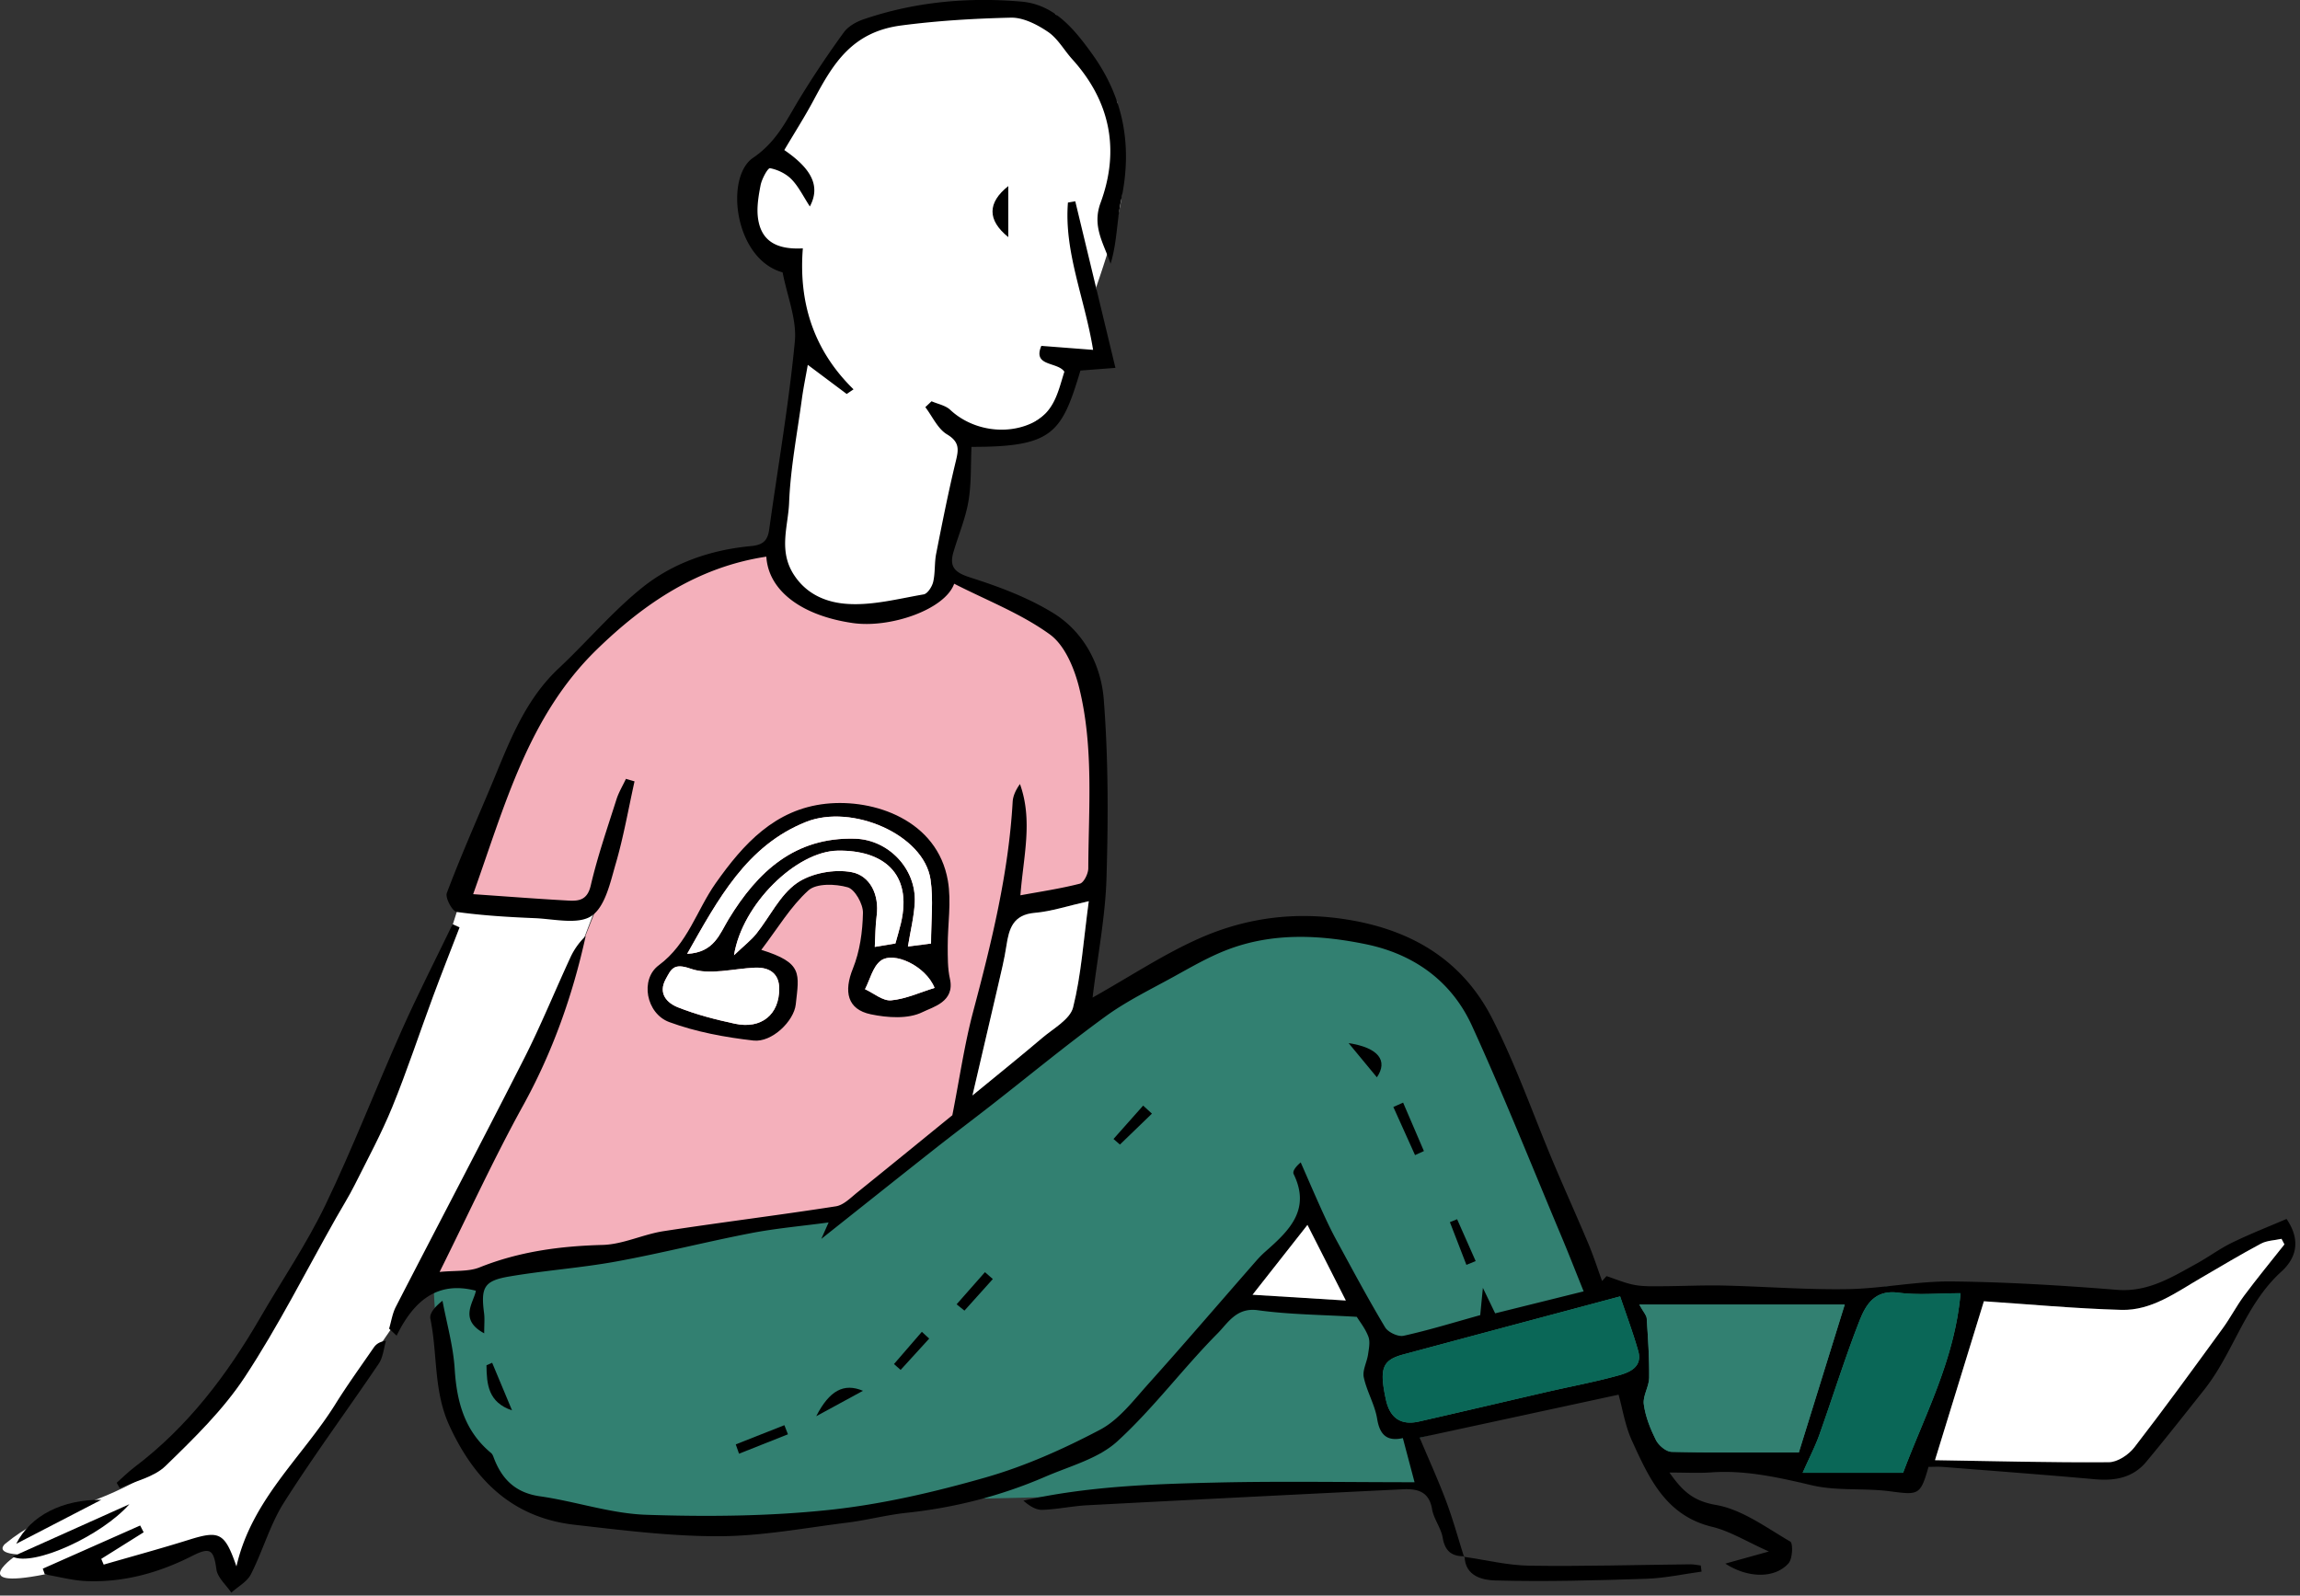 <svg version="1.0" id="Layer_1" xmlns="http://www.w3.org/2000/svg" x="0" y="0" width="307" height="213" xml:space="preserve"><rect width="100%" height="100%" fill="#333333" stroke="none"/><style>.st1{fill:#fff}.st2{fill:#328071}.st3{fill:#0a6757}</style><path id="XMLID_244_" class="st1" d="M149.115 13.601s1.093 9.313.547 13.059c-.546 3.746-3.36 11.73-3.36 11.73l.475 9.211h-3.747s2.481 3.18-4.072 8.134c-6.553 4.955-10.402 2.029-10.402 2.029v9.855l-2.618 9.393s.452 1.863-5.833 4.013c-6.286 2.149-13.415 1.377-16.803-7.554l4.762-29.72-2.145-8.778-4.26-2.31-1.899-5.081.77-4.158 2.464-3.234 11.241-15.706 5.87-2.619 16.612-.769 4.234.847 8.164 11.658z"/><path id="XMLID_246_" fill="#f4b0bb" d="M61.343 118.169l8.85-22.575 11.394-12.216 9.24-6.775 7.905-2.772h5.277v1.95l4.475 4.722 6.058 1.335 9.135-1.335 2.259-3.49 9.444 3.593 5.749 2.875 4.826 6.467.821 10.882-1.448 17.339-10.666 2.782-6.975 28.429-16.328 13.381-54.819 9.109 21.147-45.785 1.95-4.928-3.285.41-15.009-1.03z"/><path id="XMLID_245_" class="st2" d="M57.874 171.408l54.191-9.239 30.964-25.348 19.248-10.994 15.399-2.451 14.629 5.63 9.37 17.229 11.418 25.174s28.333 1.663 28.949 2.204c.616.543 7.237-.547 7.237-.547l2.464-1.33 12.319.66-5.783 21.668-2.687 4.596-15.256-.723-1.066-2.729h-18.017l-4.312-10.646-27.45 7.369 1.016 6.729-59.33 1.396 15.88-6.145 17.477-20.299 17.669 1.35-7.301-12.201-7.717 8.082-14.991 18.561-14.631 9.256-23.332 3.803-25.767 1.232-14.167-1.951s-7.187-.307-11.703-8.418c-4.515-8.11-4.72-21.918-4.72-21.918z"/><path id="XMLID_247_" class="st1" d="M61.343 120.537s-4.218 14.211-11.888 30.903c-7.67 16.693-24.209 42.585-31.584 46.463-7.375 3.877-11.737 3.701-17.179 8.186 0 0-1.489 1.197 1.643 1.416 0 0-7.183 4.82 3.646 2.666l6.21.061 6.159-.686 8.418-3.457 2.259.48 1.646 4.156 1.742-.494 4.106-10.016 16.322-23.727 19.197-35.725 7.802-20.461-4.106 1.161-14.393-.926z"/><path id="XMLID_1335_" d="M195.489 207.749c-1.704.039-2.615-.675-2.922-2.472-.224-1.315-1.196-2.504-1.418-3.819-.408-2.428-2.046-2.736-3.953-2.643a10920.87 10920.87 0 00-42.04 2.127c-2.01.105-4.005.545-6.015.615-.849.029-1.716-.497-2.538-1.23 8.532-1.912 17.152-2.218 25.755-2.414 8.688-.198 17.383-.043 26.454-.043l-1.561-5.893c-2.038.465-3.073-.353-3.43-2.561-.306-1.898-1.387-3.661-1.787-5.555-.198-.932.422-2.018.571-3.049.114-.788.304-1.688.042-2.381-.407-1.08-1.17-2.025-1.545-2.64-4.606-.278-8.959-.294-13.231-.886-2.833-.391-3.99 1.727-5.319 3.066-4.628 4.664-8.583 10.027-13.416 14.443-2.529 2.311-6.315 3.293-9.604 4.715-5.919 2.559-12.102 4.143-18.529 4.824-2.655.281-5.264.979-7.916 1.311-5.678.709-11.369 1.795-17.059 1.814-6.441.024-12.904-.797-19.326-1.527-8.258-.939-13.356-5.898-16.738-13.277-2.11-4.604-1.545-9.51-2.518-14.219-.145-.7.547-1.572 1.617-2.412.567 3.037 1.437 6.057 1.629 9.117.276 4.396 1.33 8.279 4.843 11.196.145.12.251.314.316.495 1.073 2.938 2.877 4.819 6.215 5.295 4.763.678 9.454 2.312 14.211 2.471 8.114.271 16.308.203 24.37-.648 7.051-.744 14.074-2.381 20.906-4.336 5.28-1.51 10.411-3.806 15.28-6.373 2.52-1.328 4.45-3.896 6.429-6.1 4.855-5.404 9.582-10.924 14.367-16.391.386-.441.795-.869 1.234-1.256 3.146-2.771 6.153-5.573 3.809-10.383-.158-.325.146-.877.944-1.557.952 2.168 1.886 4.346 2.864 6.501.6 1.321 1.225 2.636 1.918 3.909 2.119 3.895 4.21 7.809 6.485 11.611.396.661 1.738 1.287 2.465 1.125 3.397-.752 6.732-1.785 10.229-2.756l.354-3.643c.812 1.687 1.241 2.58 1.639 3.404l11.811-2.934c-1.055-2.615-1.988-5.014-2.985-7.387-3.938-9.369-7.698-18.82-11.918-28.062-2.721-5.961-7.746-9.577-14.181-10.897-6.21-1.273-12.478-1.57-18.533.764-2.487.958-4.826 2.325-7.173 3.616-3.052 1.679-6.224 3.222-9.027 5.261-5.206 3.786-10.176 7.895-15.253 11.857-2.495 1.947-5.028 3.846-7.513 5.806-5.146 4.06-10.27 8.146-15.172 12.036l.974-2.193c-3.638.49-7.063.787-10.42 1.438-5.986 1.16-11.905 2.675-17.901 3.77-4.734.865-9.564 1.195-14.311 2.006-3.378.576-3.803 1.459-3.353 4.922.093.715.014 1.451.014 2.664-3.44-1.852-1.383-4.127-1.109-5.685-5.191-1.368-8.343 1.431-10.58 5.998l-1.004-.937c.293-.977.442-2.027.9-2.918 5.694-11.061 11.498-22.066 17.13-33.16 2.241-4.416 4.107-9.021 6.191-13.52a9.416 9.416 0 012.021-2.815c-1.751 7.971-4.428 15.513-8.379 22.673-3.87 7.014-7.212 14.318-11.122 22.172 2.06-.209 3.854-.016 5.335-.609 5.296-2.121 10.75-2.846 16.418-2.997 2.729-.072 5.4-1.416 8.151-1.84 7.651-1.179 15.339-2.122 22.988-3.315 1.034-.16 1.982-1.15 2.879-1.871 4.469-3.596 8.908-7.229 12.668-10.286.977-4.95 1.618-9.466 2.781-13.843 2.449-9.211 4.722-18.433 5.271-27.996.047-.817.432-1.615.974-2.378 1.757 4.88.449 9.699.061 14.854 2.592-.479 5.3-.875 7.935-1.552.531-.137 1.121-1.332 1.125-2.042.037-8.043.742-16.162-1.201-24.058-.641-2.604-1.916-5.716-3.931-7.176-3.841-2.782-8.422-4.544-12.768-6.766-1.243 3.47-8.568 5.97-13.549 5.247-6.814-.989-11.247-4.313-11.523-8.861-9.113 1.37-16.306 6.236-22.656 12.423-9.146 8.91-12.262 20.861-16.48 32.635 4.677.322 8.708.636 12.744.856 1.401.076 2.505-.088 2.952-2.007.906-3.887 2.223-7.682 3.432-11.495.302-.954.838-1.833 1.267-2.747l1.146.336c-.815 3.667-1.457 7.382-2.505 10.98-.728 2.496-1.399 5.732-3.227 6.975-1.781 1.21-5.004.41-7.586.304-3.485-.144-6.979-.353-10.427-.831-.576-.079-1.546-1.893-1.31-2.521 1.755-4.661 3.763-9.227 5.702-13.819 2.433-5.761 4.474-11.722 9.239-16.185 3.774-3.534 7.136-7.554 11.147-10.776 4.131-3.318 9.189-5.043 14.513-5.537 1.619-.15 2.225-.737 2.432-2.232 1.159-8.358 2.62-16.687 3.419-25.079.281-2.948-1.021-6.046-1.631-9.229-6.43-1.771-7.749-12.7-3.945-15.291 3.199-2.179 4.482-5.086 6.261-7.995a132.059 132.059 0 015.845-8.743c.582-.802 1.649-1.413 2.62-1.745 6.84-2.341 13.93-2.989 21.074-2.375 4.408.379 7.061 3.653 9.475 7.009 4.24 5.893 5.372 12.345 3.867 19.433-.593 2.792-.55 5.72-1.42 8.556-.911-2.706-2.504-4.978-1.341-8.125 2.587-6.999 1.336-13.525-3.762-19.165-1.1-1.216-1.939-2.777-3.247-3.664-1.445-.979-3.307-1.938-4.962-1.899-4.882.115-9.748.4-14.646 1.044-6.532.86-9.061 5.063-11.639 9.898-1.223 2.292-2.628 4.487-3.954 6.733 3.658 2.509 4.856 4.828 3.41 7.529-.871-1.333-1.49-2.64-2.444-3.622-.73-.751-1.847-1.293-2.873-1.484-.287-.053-1.098 1.426-1.262 2.281-.29 1.503-.559 3.115-.312 4.594.473 2.836 2.438 4.016 5.954 3.825-.57 7.176 1.396 13.571 6.767 18.818l-.912.62-5.194-3.89c-.27 1.542-.586 3.064-.795 4.601-.624 4.597-1.516 9.188-1.698 13.805-.125 3.172-1.468 6.423.674 9.673 1.771 2.688 4.465 3.64 6.987 3.828 3.388.254 6.879-.673 10.297-1.262.521-.089 1.123-1.027 1.273-1.669.285-1.22.156-2.532.399-3.766.809-4.109 1.623-8.219 2.608-12.288.383-1.58.572-2.6-1.159-3.639-1.245-.746-1.951-2.39-2.897-3.633.276-.263.554-.524.831-.786.841.37 1.86.55 2.492 1.143 2.901 2.719 7.418 3.403 10.884 1.778 3.041-1.426 3.514-4.234 4.352-6.869-.922-1.359-4.272-.651-3.073-3.447l6.907.533c-1.113-6.883-3.891-13.055-3.358-19.665l.978-.17 5.361 22.238-4.67.36c-2.512 8.38-3.696 10.202-14.543 10.186-.113 2.398-.002 4.875-.407 7.263-.391 2.305-1.335 4.513-1.999 6.774-.594 2.024.207 2.751 2.267 3.409 3.808 1.214 7.661 2.654 11.044 4.734 4.111 2.528 6.395 6.936 6.752 11.549.613 7.899.601 15.875.364 23.804-.153 5.166-1.167 10.306-1.859 15.984 5.1-2.868 9.485-5.789 14.232-7.895 6.487-2.878 13.288-3.69 20.487-2.394 8.384 1.51 14.793 5.607 18.6 13.038 3.2 6.247 5.514 12.946 8.252 19.433 1.508 3.572 3.109 7.105 4.61 10.682.683 1.629 1.224 3.315 1.83 4.977.196-.221.394-.439.59-.658 1.238.404 2.451.934 3.72 1.174 1.184.223 2.426.182 3.643.176 2.771-.01 5.544-.153 8.312-.09 5.485.127 10.972.57 16.451.48 4.642-.075 9.277-1.074 13.908-1.027 7.369.074 14.744.529 22.093 1.119 4.153.332 7.317-1.678 10.636-3.502 1.614-.889 3.108-2.006 4.76-2.809 2.412-1.17 4.917-2.15 7.245-3.154 2.195 3.232.928 5.562-.699 7.041-4.844 4.401-6.385 10.838-10.297 15.764-2.56 3.225-5.102 6.467-7.738 9.627-1.771 2.123-4.173 2.559-6.845 2.319-6.752-.604-13.514-1.112-20.271-1.644-.664-.053-1.336-.008-1.94-.008-1.082 3.795-1.312 3.768-5.13 3.262-3.457-.459-7.081-.016-10.436-.803-4.456-1.046-8.83-2.047-13.437-1.723-1.712.121-3.438.02-5.581.02 1.658 2.334 3.046 3.781 6.188 4.322 3.504.604 6.73 3.023 9.938 4.891.393.229.317 2.283-.22 2.896-1.773 2.025-5.355 2.055-8.444.049 1.886-.523 3.406-.947 5.814-1.617-2.993-1.334-5.185-2.717-7.569-3.293-6.203-1.496-8.434-6.523-10.706-11.494-.912-1.996-1.254-4.252-1.787-6.148-8.73 1.888-17.313 3.744-26.552 5.74 1.23 2.928 2.486 5.678 3.545 8.502.908 2.422 1.593 4.926 2.376 7.395l.077-.07zm62.79-12.822c7.751.121 15.482.33 23.212.271 1.158-.008 2.643-1.004 3.402-1.986 4.039-5.219 7.913-10.565 11.802-15.898 1.027-1.408 1.829-2.982 2.871-4.377 1.727-2.316 3.564-4.549 5.355-6.816l-.389-.74c-.927.205-1.956.221-2.764.652-2.717 1.449-5.358 3.041-8.023 4.588-3.327 1.934-6.57 4.354-10.584 4.242-6.198-.173-12.386-.756-18.356-1.15l-6.526 21.214zm-39.465-20.772c.566 1.031.96 1.426.986 1.846.17 2.637.359 5.277.328 7.914-.014 1.191-.867 2.424-.715 3.553.221 1.638.867 3.27 1.614 4.762.359.719 1.354 1.566 2.081 1.584 5.41.133 10.824.072 17.001.072l6.122-19.73-27.417-.001zm-2.564-1.09c-10.039 2.684-19.502 5.205-28.958 7.752-2.806.756-3.201 1.891-2.305 6.023.53 2.443 1.98 3.48 4.427 2.924 5.7-1.297 11.389-2.646 17.086-3.959 3.193-.734 6.425-1.326 9.577-2.205 1.459-.408 3.187-1.131 2.594-3.242-.682-2.421-1.578-4.785-2.421-7.293zm37.771 23.545c2.842-7.613 6.914-15.119 7.668-23.971-2.901 0-5.656.285-8.324-.074-3.115-.419-4.321 1.615-5.142 3.697-1.975 5.015-3.563 10.182-5.374 15.263-.556 1.56-1.327 3.042-2.232 5.085h13.404zm-108.693-76.306c-2.847.639-5.003 1.367-7.205 1.556-2.909.248-3.443 2.112-3.793 4.417-.272 1.796-.714 3.568-1.122 5.342-1.085 4.709-2.191 9.413-3.405 14.616 3.465-2.847 6.427-5.223 9.318-7.682 1.492-1.269 3.712-2.472 4.115-4.078 1.085-4.324 1.37-8.848 2.092-14.171zm34.311 53.308l-5.122-10.092-7.33 9.322c4.325.268 7.949.493 12.452.77z"/><path id="XMLID_1292_" d="M101.618 126.799c5.587 1.741 5.047 3.168 4.598 7.287-.242 2.223-3.176 5.102-5.65 4.82-3.798-.432-7.662-1.146-11.232-2.462-3.09-1.139-3.942-5.707-1.396-7.59 3.875-2.868 5.04-7.331 7.589-10.948 3.716-5.274 7.922-9.875 14.699-10.608 6.442-.698 14.901 2.188 16.296 10.277.488 2.829-.031 5.826-.022 8.745.005 1.454-.019 2.948.296 4.351.686 3.068-2.29 3.756-3.656 4.439-1.9.951-4.67.762-6.906.294-3.158-.66-3.624-3.053-2.389-6.108.93-2.3 1.293-4.938 1.341-7.438.022-1.18-1.073-3.135-2.04-3.41-1.63-.464-4.174-.549-5.242.416-2.377 2.144-4.074 5.035-6.286 7.935zm-9.898.535c3.614-.187 4.319-2.633 5.543-4.643 3.851-6.319 8.821-10.96 16.862-10.731 4.467.127 8.192 4.015 7.975 8.518-.093 1.898-.574 3.78-.912 5.879l3.086-.398c0-3.002.336-5.83-.068-8.551-.893-6.011-10.499-10.126-16.608-7.689-7.94 3.165-11.732 10.295-15.878 17.615zm12.288 4.616c-.013-1.88-1.174-2.861-3.259-2.77-2.882.127-6.041 1.029-8.563.137-2.283-.809-2.595.064-3.322 1.388-1.058 1.925.17 3.186 1.623 3.765 2.44.972 5.026 1.637 7.603 2.19 3.543.762 5.944-1.238 5.918-4.71zm15.51-6.001c.269-.981.527-1.823.729-2.678 1.603-6.772-2.465-9.805-8.429-9.714-5.509.084-12.765 7.132-13.842 13.961 1.385-1.319 2.287-2.009 2.976-2.87 1.815-2.272 3.147-5.18 5.419-6.763 1.913-1.333 5.021-1.902 7.334-1.451 2.421.473 3.686 2.993 3.309 5.829-.177 1.327-.167 2.68-.249 4.145.854-.141 1.676-.279 2.753-.459zm5.227 5.931c-1.174-2.942-5.481-4.944-7.205-3.615-1.045.807-1.409 2.496-2.079 3.789 1.165.533 2.378 1.588 3.485 1.487 1.949-.177 3.836-1.059 5.799-1.661z"/><path id="XMLID_1281_" d="M15.571 197.947c.784-.694 1.526-1.444 2.359-2.073 7.127-5.383 12.381-12.33 16.812-19.98 2.903-5.01 6.191-9.832 8.692-15.033 3.681-7.656 6.742-15.607 10.206-23.37 2.125-4.765 4.507-9.413 6.773-14.114.31.142.619.281.929.422-1.185 3.077-2.399 6.144-3.545 9.235-1.815 4.898-3.447 9.87-5.419 14.704-1.457 3.571-3.305 6.986-5.036 10.442-.753 1.505-1.653 2.935-2.483 4.4-4.021 7.11-7.701 14.444-12.184 21.249-2.893 4.391-6.786 8.188-10.591 11.879-1.538 1.492-4.034 1.998-6.095 2.951l-.418-.712z"/><path id="XMLID_1273_" d="M5.709 209.411l13.001-5.764.465.906a6685.883 6685.883 0 01-5.661 3.549l.326.766c3.783-1.096 7.586-2.129 11.345-3.305 4.111-1.287 4.804-.986 6.375 3.543 2.024-8.909 8.78-14.562 13.212-21.67 1.598-2.562 3.373-5.016 5.088-7.506.303-.438.706-.807 1.662-.943-.309 1.023-.391 2.201-.962 3.047-4.183 6.191-8.634 12.209-12.637 18.512-1.872 2.947-2.834 6.461-4.428 9.605-.51 1.004-1.727 1.65-2.619 2.46-.694-1.032-1.838-2.003-1.991-3.11-.362-2.62-.808-3.023-3.236-1.792-4.451 2.257-9.144 3.564-14.152 3.356-1.848-.076-3.678-.584-5.516-.895l-.272-.759z"/><path id="XMLID_1259_" d="M195.413 207.827c2.915.416 5.825 1.143 8.745 1.185 7.152.104 14.309-.11 21.463-.183.465-.004.931.102 1.396.156l.106.818c-2.462.334-4.917.877-7.388.957-6.713.219-13.436.4-20.146.223-1.628-.043-4.046-.521-4.099-3.238-.001.004-.077.082-.077.082z"/><path id="XMLID_1252_" d="M17.268 200.806c-3.712 4.209-12.791 8.379-15.599 6.998l15.599-6.998z"/><path id="XMLID_1244_" d="M2.167 206.089c1.92-3.827 6.261-5.926 11.354-5.873-4.189 2.168-7.771 4.019-11.354 5.873z"/><path id="XMLID_1240_" d="M134.585 31.654c-2.828-2.277-2.786-4.605 0-6.814v6.814z"/><path id="XMLID_1238_" d="M68.345 188.276c-3.205-1.07-3.38-3.512-3.411-6.017l.759-.335 2.652 6.352z"/><path id="XMLID_1237_" d="M187.285 147.194l2.776 6.467-1.185.539-2.894-6.424c.435-.193.87-.387 1.303-.582z"/><path id="XMLID_1235_" d="M98.209 192.817l6.489-2.561.476 1.215c-2.177.863-4.354 1.729-6.53 2.592l-.435-1.246z"/><path id="XMLID_1233_" d="M180.011 139.253c3.988.601 5.288 2.344 3.773 4.563l-3.773-4.563z"/><path id="XMLID_1232_" d="M108.945 189.058c1.765-3.432 3.687-4.469 6.241-3.393l-6.241 3.393z"/><path id="XMLID_1231_" d="M148.629 152.047l3.957-4.456 1.172 1.073-4.271 4.128-.858-.745z"/><path id="XMLID_1229_" d="M127.687 174.118l3.781-4.289 1.054.915c-1.264 1.405-2.526 2.812-3.79 4.218l-1.045-.844z"/><path id="XMLID_1227_" d="M194.493 162.761c.825 1.863 1.649 3.727 2.475 5.588l-1.234.504-2.205-5.703.964-.389z"/><path id="XMLID_1225_" d="M124.027 178.695c-1.271 1.392-2.54 2.785-3.811 4.179l-.89-.779 3.722-4.305.979.905z"/><path id="XMLID_1172_" class="st1" d="M258.279 194.927l6.526-21.215c5.971.395 12.158.978 18.356 1.15 4.014.111 7.257-2.309 10.584-4.242 2.665-1.547 5.307-3.139 8.023-4.588.808-.432 1.837-.447 2.764-.652l.389.74c-1.791 2.268-3.629 4.5-5.355 6.816-1.042 1.395-1.844 2.969-2.871 4.377-3.889 5.333-7.763 10.68-11.802 15.898-.76.982-2.244 1.979-3.402 1.986-7.729.06-15.461-.149-23.212-.27z"/><path id="XMLID_1171_" class="st2" d="M218.814 174.155h27.418l-6.122 19.73c-6.177 0-11.591.061-17.001-.072-.727-.018-1.722-.865-2.081-1.584-.747-1.492-1.394-3.124-1.614-4.762-.152-1.129.701-2.361.715-3.553.031-2.637-.158-5.277-.328-7.914-.027-.419-.42-.813-.987-1.845z"/><path id="XMLID_1170_" class="st3" d="M216.25 173.065c.843 2.508 1.739 4.871 2.421 7.293.593 2.111-1.135 2.834-2.594 3.242-3.152.879-6.384 1.471-9.577 2.205-5.697 1.312-11.386 2.662-17.086 3.959-2.446.557-3.896-.48-4.427-2.924-.896-4.133-.501-5.268 2.305-6.023 9.456-2.546 18.919-5.068 28.958-7.752z"/><path id="XMLID_1169_" class="st3" d="M254.021 196.61h-13.404c.905-2.043 1.677-3.525 2.232-5.085 1.811-5.081 3.399-10.248 5.374-15.263.82-2.082 2.026-4.116 5.142-3.697 2.668.359 5.423.074 8.324.074-.753 8.852-4.826 16.358-7.668 23.971z"/><path id="XMLID_1168_" class="st1" d="M145.328 120.304c-.722 5.323-1.007 9.848-2.092 14.171-.403 1.606-2.623 2.81-4.115 4.078-2.892 2.459-5.854 4.835-9.318 7.682 1.214-5.203 2.32-9.907 3.405-14.616.408-1.773.85-3.546 1.122-5.342.35-2.305.884-4.169 3.793-4.417 2.202-.189 4.358-.918 7.205-1.556z"/><path id="XMLID_1167_" class="st1" d="M179.639 173.612c-4.503-.277-8.127-.502-12.452-.77l7.33-9.322c1.795 3.539 3.297 6.499 5.122 10.092z"/><path id="XMLID_1135_" class="st1" d="M91.72 127.334c4.146-7.32 7.938-14.45 15.877-17.616 6.109-2.437 15.716 1.679 16.608 7.689.404 2.721.068 5.549.068 8.551l-3.086.398c.338-2.099.819-3.98.912-5.879.218-4.503-3.508-8.391-7.975-8.518-8.041-.229-13.012 4.412-16.862 10.731-1.222 2.011-1.928 4.457-5.542 4.644z"/><path id="XMLID_1134_" class="st1" d="M104.008 131.95c.025 3.472-2.375 5.472-5.919 4.71-2.576-.554-5.162-1.219-7.603-2.19-1.453-.579-2.681-1.84-1.623-3.765.728-1.323 1.039-2.196 3.322-1.388 2.522.893 5.682-.01 8.563-.137 2.086-.091 3.248.89 3.26 2.77z"/><path id="XMLID_1133_" class="st1" d="M119.518 125.949l-2.753.459c.082-1.465.072-2.817.249-4.145.377-2.836-.888-5.356-3.309-5.829-2.313-.451-5.421.118-7.334 1.451-2.271 1.583-3.604 4.49-5.419 6.763-.688.861-1.591 1.551-2.976 2.87 1.077-6.829 8.333-13.877 13.842-13.961 5.964-.091 10.031 2.941 8.429 9.714-.202.855-.46 1.697-.729 2.678z"/><path id="XMLID_1132_" class="st1" d="M124.745 131.88c-1.963.603-3.85 1.484-5.799 1.661-1.107.101-2.32-.954-3.485-1.487.67-1.293 1.034-2.982 2.079-3.789 1.723-1.329 6.031.673 7.205 3.615z"/></svg>